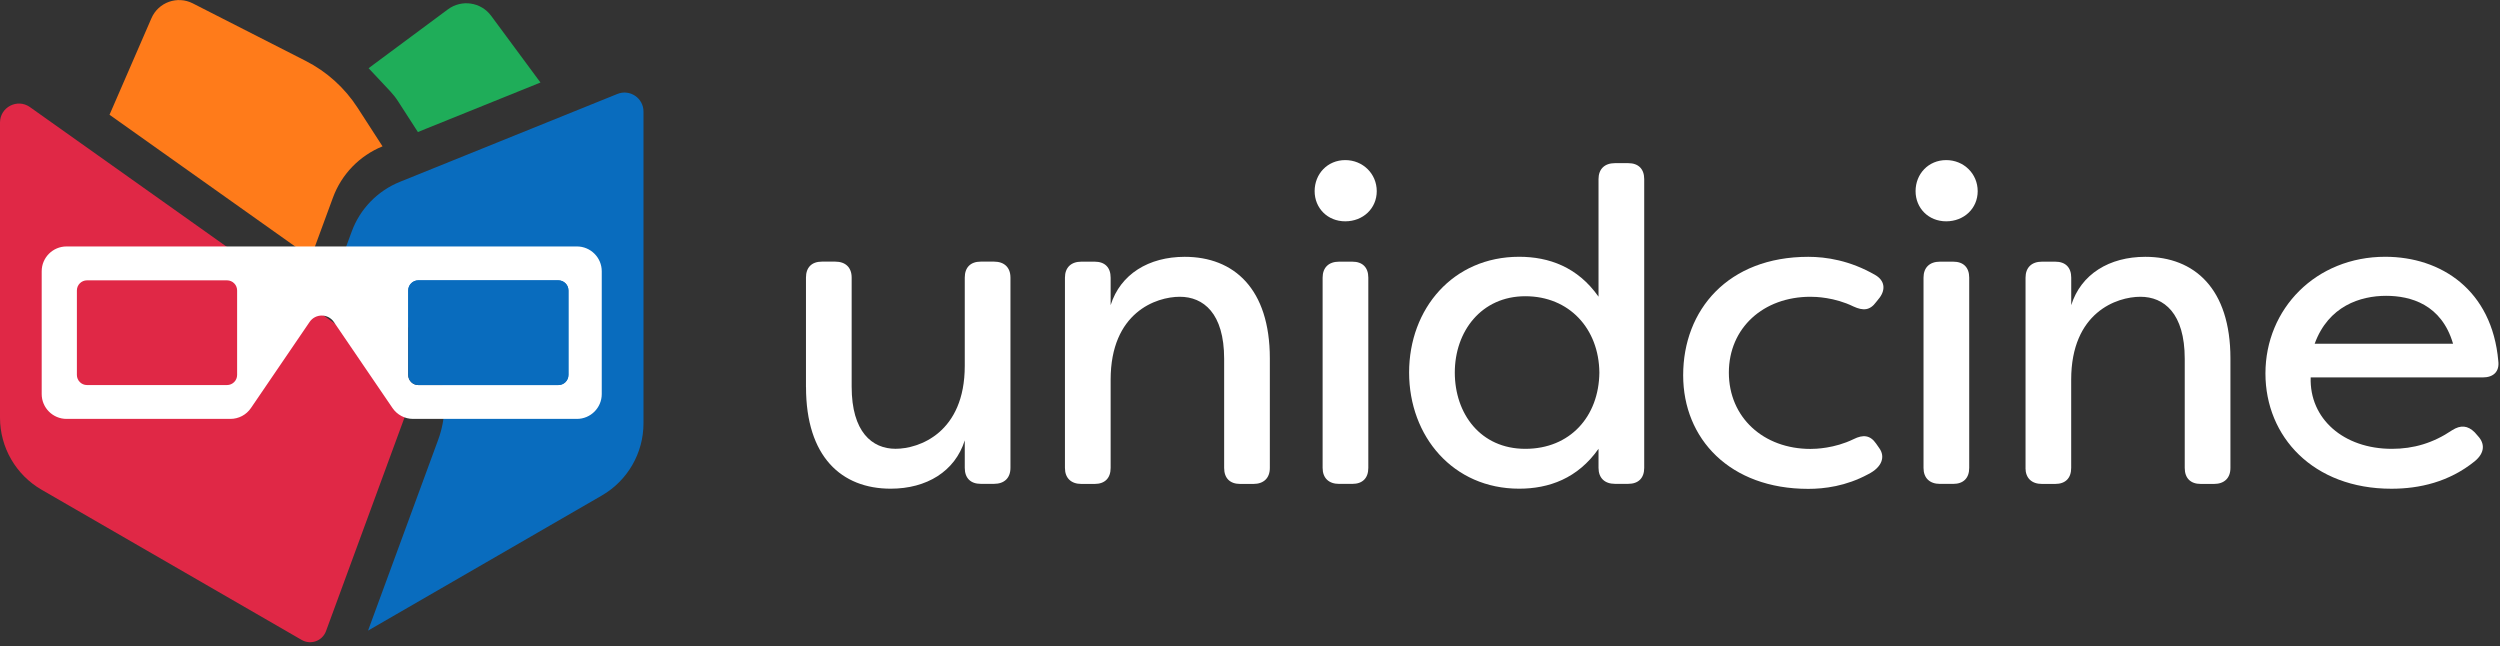 <svg width="557" height="144" viewBox="0 0 557 144" fill="none" xmlns="http://www.w3.org/2000/svg">
<rect x="0" y="0" width="557" height="144" fill="#333333" stroke="none"/>
<g clip-path="url(#clip0_4_122)">
<path d="M179.57 86.26V61.85C179.57 59.58 180.85 58.29 183.13 58.29H186.09C188.36 58.29 189.75 59.57 189.75 61.85V86.16C189.75 96.24 194.3 99.99 199.53 99.99C204.76 99.99 214.95 96.43 214.95 81.51V61.85C214.95 59.58 216.24 58.29 218.51 58.29H221.47C223.74 58.29 225.13 59.57 225.13 61.85V104.24C225.13 106.51 223.75 107.8 221.47 107.8H218.51C216.24 107.8 214.95 106.51 214.95 104.24V98.11C212.78 105.03 206.45 108.88 198.45 108.88C187.48 108.88 179.58 101.76 179.58 86.25L179.57 86.26Z" fill="white"/>
<path d="M237.27 104.25V61.86C237.27 59.59 238.65 58.3 240.93 58.3H243.89C246.16 58.3 247.45 59.58 247.45 61.86V67.99C249.62 61.07 255.95 57.22 263.95 57.22C274.92 57.22 282.92 64.33 282.92 79.85V104.26C282.92 106.53 281.54 107.82 279.26 107.82H276.3C274.03 107.82 272.74 106.53 272.74 104.26V79.95C272.74 69.77 268.1 66.12 262.86 66.12C257.62 66.12 247.45 69.58 247.45 84.6V104.26C247.45 106.53 246.16 107.82 243.89 107.82H240.93C238.66 107.82 237.27 106.53 237.27 104.26V104.25Z" fill="white"/>
<path d="M292.9 42.59C292.9 38.74 295.77 35.67 299.72 35.67C303.67 35.67 306.74 38.73 306.74 42.59C306.74 46.45 303.68 49.31 299.72 49.31C295.76 49.31 292.9 46.35 292.9 42.59ZM294.68 104.25V61.86C294.68 59.59 296.06 58.3 298.34 58.3H301.3C303.57 58.3 304.86 59.58 304.86 61.86V104.25C304.86 106.52 303.58 107.81 301.3 107.81H298.34C296.07 107.81 294.68 106.52 294.68 104.25Z" fill="white"/>
<path d="M313.95 83C313.95 68.77 323.73 57.21 338.46 57.21C345.08 57.21 351.5 59.48 356.15 66.1V39.91C356.15 37.64 357.53 36.35 359.81 36.35H362.77C365.04 36.35 366.33 37.64 366.33 39.91V104.24C366.33 106.51 365.04 107.8 362.77 107.8H359.81C357.54 107.8 356.15 106.51 356.15 104.24V99.99C351.51 106.61 345.08 108.88 338.46 108.88C323.74 108.88 313.95 97.22 313.95 82.99V83ZM356.34 83C356.24 73.22 349.62 66 339.84 66C330.06 66 324.13 73.81 324.13 83C324.13 92.19 329.86 100 339.84 100C349.82 100 356.24 92.79 356.34 83Z" fill="white"/>
<path d="M375.01 83.6C375.01 69.07 384.99 57.22 402.88 57.22C406.83 57.22 412.17 58.01 417.8 61.27C419.87 62.46 420.17 64.43 418.79 66.31L418 67.3C416.62 69.18 415.13 69.28 412.96 68.29C408.71 66.21 404.46 66.12 403.37 66.12C392.9 66.12 385.19 73.04 385.19 83.02C385.19 93 392.9 100.02 403.37 100.02C404.46 100.02 408.71 99.92 412.96 97.85C415.13 96.76 416.71 96.96 418 98.84L418.69 99.83C420.07 101.71 419.38 104.08 416.22 105.66C411.28 108.33 406.44 108.92 402.88 108.92C385.39 108.92 375.01 97.75 375.01 83.62V83.6Z" fill="white"/>
<path d="M426.79 42.59C426.79 38.74 429.66 35.67 433.61 35.67C437.56 35.67 440.63 38.73 440.63 42.59C440.63 46.45 437.57 49.31 433.61 49.31C429.65 49.31 426.79 46.35 426.79 42.59ZM428.56 104.25V61.86C428.56 59.59 429.94 58.3 432.22 58.3H435.18C437.45 58.3 438.74 59.58 438.74 61.86V104.25C438.74 106.52 437.45 107.81 435.18 107.81H432.22C429.95 107.81 428.56 106.52 428.56 104.25Z" fill="white"/>
<path d="M451.29 104.25V61.86C451.29 59.59 452.67 58.3 454.95 58.3H457.91C460.18 58.3 461.47 59.58 461.47 61.86V67.99C463.64 61.07 469.97 57.22 477.97 57.22C488.94 57.22 496.94 64.33 496.94 79.85V104.26C496.94 106.53 495.56 107.82 493.28 107.82H490.32C488.05 107.82 486.76 106.53 486.76 104.26V79.95C486.76 69.77 482.12 66.12 476.88 66.12C471.64 66.12 461.46 69.58 461.46 84.6V104.26C461.46 106.53 460.18 107.82 457.9 107.82H454.94C452.67 107.82 451.28 106.53 451.28 104.26L451.29 104.25Z" fill="white"/>
<path d="M504.74 83.2C504.74 68.77 516.01 57.21 531.42 57.21C543.87 57.21 555.23 64.62 556.62 80.43C556.92 82.8 555.53 84.09 553.16 84.09H514.82C514.52 93.28 522.13 100 532.9 100C537.74 100 542.09 98.72 546.34 95.85C548.22 94.66 549.8 94.76 551.38 96.34L552.07 97.13C553.65 98.81 553.65 100.88 551.38 102.76C545.65 107.4 539.03 108.89 532.8 108.89C515.41 108.89 504.74 97.33 504.74 83.2ZM546.54 76.58C543.97 67.79 537.05 65.91 531.62 65.91C525.89 65.91 518.77 68.18 515.71 76.58H546.54Z" fill="white"/>
<path d="M85.24 32.6C80.11 34.68 76.09 38.83 74.18 44.03C72.4 48.87 70.46 54.14 69.26 57.4C56.99 48.7 36.76 34.35 24.4 25.57L33.74 4.06C35.28 0.51 39.5 -1.01 42.95 0.75L68.11 13.57C72.82 15.97 76.81 19.57 79.68 24.02C81.66 27.09 83.7 30.24 85.23 32.61L85.24 32.6Z" fill="#FF7B1A"/>
<path d="M90.76 91.29L72.63 140.62C71.82 142.81 69.24 143.75 67.22 142.58C51.91 133.74 26.72 119.19 9.28 109.12C3.54 105.81 0 99.69 0 93.05V27.31C0 23.88 3.87 21.87 6.67 23.86C33.04 42.58 61.38 62.69 87.68 81.36C90.83 83.6 92.1 87.67 90.76 91.3V91.29Z" fill="#E02846"/>
<path d="M143.37 24.86V94.31C143.37 100.95 139.83 107.08 134.09 110.4C118.17 119.6 89.17 136.37 82 140.5C83.47 136.5 91.74 114.02 97.63 97.97C101.15 88.4 97.81 77.66 89.5 71.76C83.51 67.51 77.43 63.2 74.78 61.32L78.36 51.59C80.21 46.55 84.11 42.53 89.08 40.52C104.94 34.11 121.73 27.33 137.56 20.93C140.34 19.81 143.37 21.86 143.37 24.85V24.86Z" fill="#096CBE"/>
<path d="M120.41 18.39L94.8 28.73L93.11 29.42L88.69 22.57C88.18 21.77 87.59 21.03 86.94 20.33L82.13 15.2L83.34 14.29L99.8 2.08C102.85 -0.18 107.16 0.46 109.42 3.51L120.41 18.38V18.39Z" fill="#1FAD59"/>
<path d="M9.29 60.44V87.8C9.29 90.85 11.77 93.33 14.82 93.33H51.34C53.17 93.33 54.88 92.43 55.91 90.91L68.98 71.73C70.28 69.83 73.08 69.83 74.38 71.73L87.45 90.91C88.48 92.42 90.19 93.33 92.02 93.33H128.54C131.59 93.33 134.07 90.85 134.07 87.8V60.44C134.07 57.39 131.59 54.91 128.54 54.91H14.82C11.77 54.91 9.29 57.39 9.29 60.44ZM50.58 85.79H19.38C18.14 85.79 17.13 84.78 17.13 83.54V64.71C17.13 63.47 18.14 62.46 19.38 62.46H50.58C51.82 62.46 52.83 63.47 52.83 64.71V83.54C52.83 84.78 51.82 85.79 50.58 85.79ZM124.4 85.79H93.2C91.96 85.79 90.95 84.78 90.95 83.54V64.71C90.95 63.47 91.96 62.46 93.2 62.46H124.4C125.64 62.46 126.65 63.47 126.65 64.71V83.54C126.65 84.78 125.64 85.79 124.4 85.79Z" fill="white"/>
<path d="M90.95 83.54V64.71C90.95 63.47 91.96 62.46 93.2 62.46H124.4C125.64 62.46 126.65 63.47 126.65 64.71V83.54C126.65 84.78 125.64 85.79 124.4 85.79H93.2C91.96 85.79 90.95 84.78 90.95 83.54Z" fill="#096CBE"/>
</g>
<defs>
<clipPath id="clip0_4_122">
<rect width="556.66" height="143.09" fill="white"/>
</clipPath>
</defs>
</svg>
